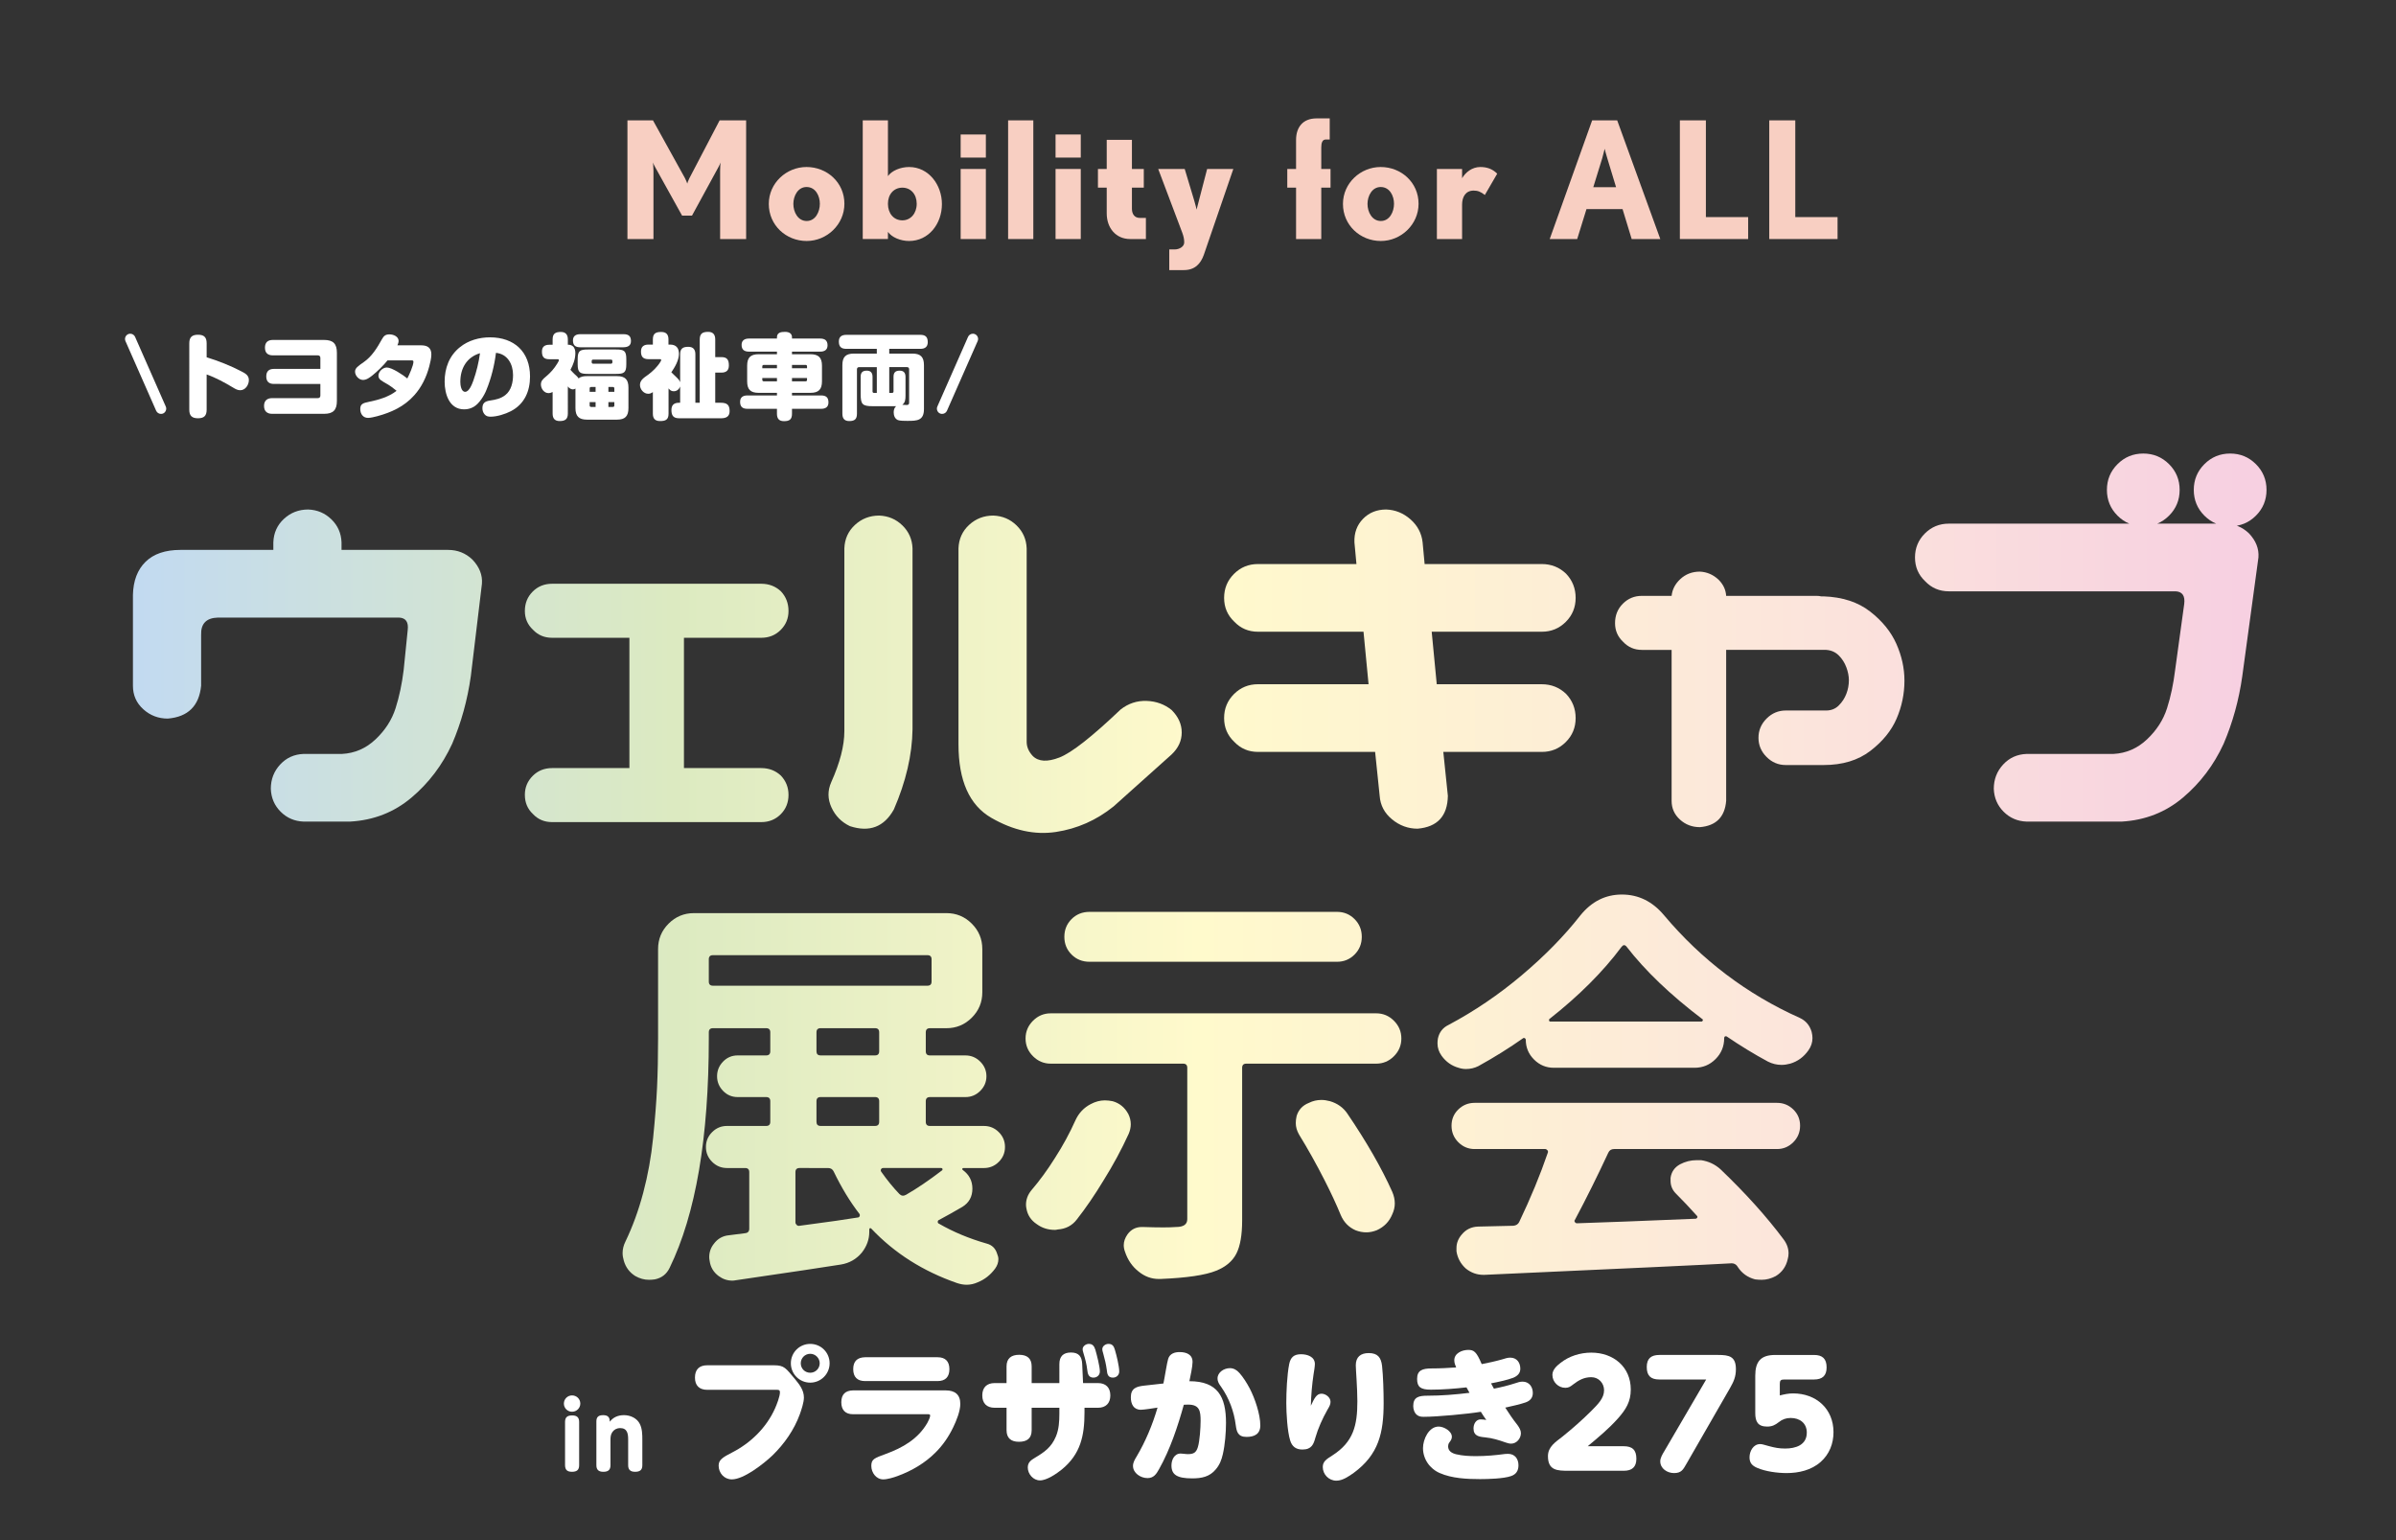 <?xml version="1.0" encoding="utf-8"?>
<!-- Generator: Adobe Illustrator 14.0.0, SVG Export Plug-In  -->
<!DOCTYPE svg PUBLIC "-//W3C//DTD SVG 1.1//EN" "http://www.w3.org/Graphics/SVG/1.1/DTD/svg11.dtd">
<svg version="1.1"
	 xmlns="http://www.w3.org/2000/svg" xmlns:xlink="http://www.w3.org/1999/xlink" xmlns:a="http://ns.adobe.com/AdobeSVGViewerExtensions/3.0/"
	 x="0px" y="0px" width="420px" height="270px" viewBox="0 0 420 270" enable-background="new 0 0 420 270" xml:space="preserve">
<rect x="0" y="0" width="420" height="270" fill="#333333" stroke="none"/>
<defs>
</defs>
<rect fill="none" width="420" height="269.946"/>
<g>
	<g>
		<path fill="#F8CFC2" d="M126.232,41.905v-12c0-0.684,0.057-1.339,0.086-1.425c-0.029,0.086-0.2,0.484-0.371,0.798l-4.646,8.522
			h-1.738l-4.732-8.522c-0.171-0.285-0.342-0.684-0.37-0.798c0,0.086,0.086,0.741,0.086,1.425v12h-4.561V21.099h4.475l5.615,10.146
			c0.199,0.371,0.37,0.855,0.398,0.941c0-0.057,0.172-0.57,0.371-0.941l5.301-10.146h4.646v20.807H126.232z"/>
		<path fill="#F8CFC2" d="M141.405,42.247c-3.62,0-6.642-2.765-6.642-6.499c0-3.648,3.078-6.47,6.613-6.47
			c3.591,0,6.641,2.708,6.641,6.441C148.018,39.368,144.939,42.247,141.405,42.247z M141.377,32.784
			c-1.512,0-2.309,1.567-2.309,2.964c0,1.425,0.797,2.993,2.337,2.993c1.539,0,2.309-1.596,2.309-3.021
			C143.714,34.352,142.973,32.784,141.377,32.784z"/>
		<path fill="#F8CFC2" d="M159.353,42.247c-1.481,0-3.021-0.627-3.705-1.597v1.255h-4.417V21.099h4.417v9.776
			c0.685-0.969,2.224-1.596,3.705-1.596c3.449,0,5.758,3.136,5.758,6.499C165.11,39.226,162.802,42.247,159.353,42.247z
			 M158.185,32.898c-1.511,0-2.537,1.168-2.537,2.822c0,1.682,0.998,2.907,2.537,2.907c1.453,0,2.508-1.225,2.508-2.907
			C160.692,34.039,159.638,32.898,158.185,32.898z"/>
		<path fill="#F8CFC2" d="M168.396,27.626v-4.048h4.417v4.048H168.396z M168.396,41.905V29.621h4.417v12.285H168.396z"/>
		<path fill="#F8CFC2" d="M176.714,41.905V21.099h4.418v20.807H176.714z"/>
		<path fill="#F8CFC2" d="M185.031,27.626v-4.048h4.418v4.048H185.031z M185.031,41.905V29.621h4.418v12.285H185.031z"/>
		<path fill="#F8CFC2" d="M198.104,41.905c-2.479,0-4.104-1.91-4.104-4.503v-4.504h-1.539v-3.277H194v-5.102h4.418v5.102h2.08v3.277
			h-2.08v3.706c0,0.94,0.484,1.596,1.367,1.596h1.083v3.706H198.104z"/>
		<path fill="#F8CFC2" d="M211.033,44.641c-0.57,1.625-1.596,2.708-3.506,2.708h-2.564v-3.62h0.94c0.854,0,1.682-0.513,1.682-1.226
			c0-0.569-0.114-1.083-0.343-1.709l-4.218-11.173h4.646l1.682,5.586c0.229,0.712,0.399,1.539,0.399,1.539s0.199-0.798,0.398-1.539
			l1.454-5.586h4.589L211.033,44.641z"/>
		<path fill="#F8CFC2" d="M231.607,32.898v9.007h-4.418v-9.007h-1.539v-3.277h1.539v-5.074c0-2.28,1.226-3.79,3.592-3.79h2.309
			v3.705h-0.713c-0.599,0-0.77,0.627-0.77,1.396v3.763h1.624v3.277H231.607z"/>
		<path fill="#F8CFC2" d="M242.052,42.247c-3.62,0-6.642-2.765-6.642-6.499c0-3.648,3.078-6.47,6.612-6.47
			c3.592,0,6.641,2.708,6.641,6.441C248.663,39.368,245.586,42.247,242.052,42.247z M242.022,32.784
			c-1.511,0-2.309,1.567-2.309,2.964c0,1.425,0.798,2.993,2.338,2.993c1.538,0,2.309-1.596,2.309-3.021
			C244.36,34.352,243.618,32.784,242.022,32.784z"/>
		<path fill="#F8CFC2" d="M260.283,34.181c-0.74-0.57-1.225-0.77-1.966-0.77c-1.425,0-2.024,1.14-2.024,2.452v6.042h-4.417V29.621
			h4.417v1.625c0.6-1.026,1.739-1.967,3.192-1.967c1.084,0,2.081,0.285,2.965,1.169L260.283,34.181z"/>
		<path fill="#F8CFC2" d="M286.02,41.905l-1.598-5.245h-6.326l-1.626,5.245h-4.816l7.439-20.807h4.389l7.554,20.807H286.02z
			 M281.743,27.739c-0.2-0.655-0.427-1.481-0.456-1.653c-0.028,0.086-0.229,0.941-0.428,1.653l-1.567,5.073h3.991L281.743,27.739z"
			/>
		<path fill="#F8CFC2" d="M294.468,41.905V21.099h4.561v16.959h7.41v3.848H294.468z"/>
		<path fill="#F8CFC2" d="M310.138,41.905V21.099h4.56v16.959h7.411v3.848H310.138z"/>
	</g>
</g>
<linearGradient id="SVGID_1_" gradientUnits="userSpaceOnUse" x1="1998.318" y1="-2873.632" x2="2372.318" y2="-2873.632" gradientTransform="matrix(1 0 0 1 -1975.016 3026)">
	<stop  offset="0" style="stop-color:#C2DAF1"/>
	<stop  offset="0.253" style="stop-color:#DCEAC1"/>
	<stop  offset="0.5" style="stop-color:#FFFACC"/>
	<stop  offset="0.758" style="stop-color:#FCE7DB"/>
	<stop  offset="0.989" style="stop-color:#F7D0E1"/>
</linearGradient>
<path fill="url(#SVGID_1_)" d="M31.625,96.404h16.29v-1.328c0.059-1.652,0.678-3.024,1.859-4.117c1.18-1.091,2.597-1.638,4.25-1.638
	c1.593,0.06,2.95,0.636,4.072,1.727c1.12,1.093,1.711,2.435,1.771,4.028v1.328h18.68c1.652,0,3.068,0.561,4.25,1.682
	c1.239,1.299,1.8,2.715,1.682,4.25l-1.947,16.201c-0.591,4.191-1.683,8.145-3.275,11.863c-1.713,3.718-4.088,6.861-7.127,9.428
	c-3.041,2.568-6.626,3.971-10.757,4.206h-8.146c-1.593-0.059-2.937-0.634-4.027-1.727c-1.094-1.092-1.669-2.435-1.727-4.028
	c0-1.651,0.545-3.068,1.638-4.25c1.091-1.18,2.464-1.799,4.116-1.858h6.729c2.243-0.118,4.206-0.974,5.888-2.567
	c1.683-1.594,2.847-3.408,3.497-5.444c0.648-2.036,1.12-4.264,1.416-6.685l0.709-6.994c0.178-1.416-0.325-2.153-1.505-2.213H38.177
	c-2.007,0.06-2.981,1.063-2.921,3.01v8.941c-0.354,3.542-2.303,5.46-5.844,5.755c-1.653,0-3.085-0.545-4.294-1.638
	c-1.21-1.092-1.815-2.464-1.815-4.117v-15.936c0.059-2.479,0.798-4.411,2.214-5.799C26.934,97.098,28.969,96.404,31.625,96.404z"/>
<linearGradient id="SVGID_2_" gradientUnits="userSpaceOnUse" x1="1998.318" y1="-2873.632" x2="2372.318" y2="-2873.632" gradientTransform="matrix(1 0 0 1 -1975.016 3026)">
	<stop  offset="0" style="stop-color:#C2DAF1"/>
	<stop  offset="0.253" style="stop-color:#DCEAC1"/>
	<stop  offset="0.5" style="stop-color:#FFFACC"/>
	<stop  offset="0.758" style="stop-color:#FCE7DB"/>
	<stop  offset="0.989" style="stop-color:#F7D0E1"/>
</linearGradient>
<path fill="url(#SVGID_2_)" d="M92.005,139.342c0-1.297,0.456-2.404,1.372-3.32c0.914-0.914,2.05-1.371,3.408-1.371h13.545v-22.842
	H96.785c-1.358,0-2.479-0.472-3.364-1.416c-0.944-0.887-1.416-1.977-1.416-3.276c0-1.356,0.456-2.492,1.372-3.408
	c0.914-0.915,2.05-1.372,3.408-1.372h36.652c1.357,0,2.508,0.442,3.453,1.328c0.885,0.944,1.328,2.096,1.328,3.452
	c0,1.3-0.458,2.405-1.373,3.319c-0.916,0.917-2.051,1.373-3.408,1.373h-13.546v22.842h13.546c1.357,0,2.508,0.441,3.453,1.327
	c0.885,0.945,1.328,2.067,1.328,3.364c0,1.358-0.458,2.494-1.373,3.408c-0.916,0.916-2.051,1.373-3.408,1.373H96.785
	c-1.358,0-2.479-0.472-3.364-1.417C92.477,141.82,92.005,140.7,92.005,139.342z"/>
<linearGradient id="SVGID_3_" gradientUnits="userSpaceOnUse" x1="1998.318" y1="-2873.632" x2="2372.318" y2="-2873.632" gradientTransform="matrix(1 0 0 1 -1975.016 3026)">
	<stop  offset="0" style="stop-color:#C2DAF1"/>
	<stop  offset="0.253" style="stop-color:#DCEAC1"/>
	<stop  offset="0.5" style="stop-color:#FFFACC"/>
	<stop  offset="0.758" style="stop-color:#FCE7DB"/>
	<stop  offset="0.989" style="stop-color:#F7D0E1"/>
</linearGradient>
<path fill="url(#SVGID_3_)" d="M154.116,90.384c1.594,0.06,2.95,0.635,4.072,1.727c1.12,1.093,1.711,2.435,1.771,4.028v31.694
	c-0.06,4.485-1.15,9.179-3.275,14.076c-1.713,3.068-4.28,4.042-7.702,2.921c-1.477-0.707-2.554-1.799-3.231-3.275
	c-0.68-1.475-0.695-2.95-0.045-4.426c1.534-3.422,2.303-6.404,2.303-8.941V96.139c0.058-1.652,0.678-3.024,1.858-4.117
	C151.047,90.93,152.463,90.384,154.116,90.384z M174.124,90.384c1.594,0.06,2.95,0.635,4.072,1.727
	c1.121,1.093,1.712,2.435,1.771,4.028v33.907c0,0.886,0.354,1.713,1.062,2.479c1.004,1.004,2.567,1.092,4.693,0.265
	c2.124-0.825,5.694-3.629,10.712-8.41c1.356-1.063,2.877-1.563,4.559-1.505c1.683,0.06,3.144,0.591,4.383,1.594
	c1.181,1.182,1.771,2.494,1.771,3.939c0,1.447-0.59,2.73-1.771,3.852l-10.181,9.119c-3.011,2.42-6.375,3.908-10.094,4.47
	c-3.718,0.561-7.495-0.266-11.332-2.479c-3.836-2.214-5.754-6.507-5.754-12.882v-34.35c0.058-1.652,0.678-3.024,1.859-4.117
	C171.055,90.93,172.471,90.384,174.124,90.384z"/>
<linearGradient id="SVGID_4_" gradientUnits="userSpaceOnUse" x1="1998.318" y1="-2873.632" x2="2372.318" y2="-2873.632" gradientTransform="matrix(1 0 0 1 -1975.016 3026)">
	<stop  offset="0" style="stop-color:#C2DAF1"/>
	<stop  offset="0.253" style="stop-color:#DCEAC1"/>
	<stop  offset="0.5" style="stop-color:#FFFACC"/>
	<stop  offset="0.758" style="stop-color:#FCE7DB"/>
	<stop  offset="0.989" style="stop-color:#F7D0E1"/>
</linearGradient>
<path fill="url(#SVGID_4_)" d="M214.578,104.814c0-1.652,0.575-3.055,1.727-4.205c1.15-1.151,2.552-1.727,4.205-1.727h17.264
	l-0.354-3.807c-0.061-1.652,0.441-3.024,1.504-4.117c1.063-1.091,2.42-1.638,4.072-1.638c1.594,0.06,3.011,0.636,4.25,1.727
	c1.239,1.093,1.948,2.435,2.125,4.028l0.354,3.807h20.54c1.651,0,3.068,0.562,4.249,1.683c1.121,1.181,1.683,2.597,1.683,4.249
	s-0.575,3.055-1.727,4.205s-2.554,1.727-4.205,1.727h-19.3l0.885,9.207h18.415c1.651,0,3.068,0.563,4.249,1.682
	c1.121,1.182,1.683,2.599,1.683,4.25c0,1.653-0.575,3.055-1.727,4.205c-1.151,1.151-2.554,1.727-4.205,1.727h-17.264l0.797,7.702
	c-0.06,3.542-1.83,5.459-5.313,5.755c-1.652,0-3.143-0.546-4.471-1.638s-2.052-2.464-2.169-4.117l-0.797-7.702H220.51
	c-1.653,0-3.041-0.589-4.161-1.771c-1.182-1.12-1.771-2.508-1.771-4.161c0-1.651,0.575-3.054,1.727-4.205
	c1.15-1.15,2.552-1.727,4.205-1.727h19.389l-0.886-9.207H220.51c-1.653,0-3.041-0.59-4.161-1.771
	C215.167,107.854,214.578,106.467,214.578,104.814z"/>
<linearGradient id="SVGID_5_" gradientUnits="userSpaceOnUse" x1="1998.318" y1="-2873.632" x2="2372.318" y2="-2873.632" gradientTransform="matrix(1 0 0 1 -1975.016 3026)">
	<stop  offset="0" style="stop-color:#C2DAF1"/>
	<stop  offset="0.253" style="stop-color:#DCEAC1"/>
	<stop  offset="0.5" style="stop-color:#FFFACC"/>
	<stop  offset="0.758" style="stop-color:#FCE7DB"/>
	<stop  offset="0.989" style="stop-color:#F7D0E1"/>
</linearGradient>
<path fill="url(#SVGID_5_)" d="M283.104,109.241c0-1.357,0.457-2.493,1.372-3.409c0.914-0.914,2.021-1.371,3.32-1.371h5.224
	c0.117-1.121,0.619-2.095,1.505-2.922c0.943-0.886,2.095-1.328,3.452-1.328c1.24,0.06,2.331,0.531,3.276,1.416
	c0.825,0.827,1.268,1.771,1.328,2.834h15.847c0.295,0,0.561,0.029,0.797,0.088h0.442c3.305,0.119,6.021,1.004,8.146,2.656
	c2.124,1.652,3.659,3.541,4.604,5.666c0.943,2.124,1.417,4.279,1.417,6.463c0,2.301-0.458,4.515-1.373,6.64
	s-2.449,4.015-4.604,5.666c-2.155,1.653-4.885,2.479-8.189,2.479h-6.64c-1.299,0-2.421-0.472-3.364-1.417
	c-0.944-0.942-1.417-2.064-1.417-3.363c0-1.298,0.473-2.42,1.417-3.364c0.943-0.943,2.065-1.417,3.364-1.417h7.083
	c0.886,0,1.622-0.294,2.213-0.885c0.589-0.59,1.032-1.269,1.327-2.037c0.295-0.766,0.443-1.563,0.443-2.39
	c0-0.708-0.148-1.461-0.443-2.258c-0.295-0.796-0.738-1.489-1.327-2.08c-0.591-0.59-1.327-0.914-2.213-0.975h-17.529v26.472
	c-0.237,2.833-1.771,4.367-4.604,4.604c-1.357,0-2.523-0.442-3.497-1.328c-0.974-0.885-1.46-1.977-1.46-3.275v-26.472h-5.224
	c-1.299,0-2.391-0.471-3.276-1.416C283.575,111.632,283.104,110.54,283.104,109.241z"/>
<linearGradient id="SVGID_6_" gradientUnits="userSpaceOnUse" x1="1998.318" y1="-2873.632" x2="2372.318" y2="-2873.632" gradientTransform="matrix(1 0 0 1 -1975.016 3026)">
	<stop  offset="0" style="stop-color:#C2DAF1"/>
	<stop  offset="0.253" style="stop-color:#DCEAC1"/>
	<stop  offset="0.5" style="stop-color:#FFFACC"/>
	<stop  offset="0.758" style="stop-color:#FCE7DB"/>
	<stop  offset="0.989" style="stop-color:#F7D0E1"/>
</linearGradient>
<path fill="url(#SVGID_6_)" d="M335.685,97.732c0-1.652,0.575-3.055,1.726-4.206s2.553-1.727,4.205-1.727h48.34
	c1.651,0,3.067,0.562,4.249,1.683c1.239,1.299,1.799,2.716,1.681,4.25l-2.832,20.805c-0.591,4.191-1.682,8.145-3.275,11.863
	c-1.713,3.718-4.088,6.861-7.127,9.428c-3.041,2.568-6.626,3.971-10.757,4.206h-16.645c-1.593-0.059-2.937-0.634-4.027-1.727
	c-1.093-1.092-1.669-2.435-1.728-4.028c0-1.651,0.546-3.068,1.639-4.25c1.091-1.18,2.464-1.799,4.116-1.858h15.228
	c2.242-0.118,4.206-0.974,5.887-2.567c1.684-1.594,2.848-3.408,3.498-5.444c0.649-2.036,1.12-4.264,1.416-6.685l1.595-11.598
	c0.177-1.416-0.326-2.154-1.506-2.213h-39.751c-1.652,0-3.041-0.59-4.16-1.771C336.273,100.772,335.685,99.385,335.685,97.732z
	 M369.326,85.885c0-1.771,0.62-3.276,1.859-4.515c1.238-1.239,2.744-1.86,4.514-1.86c1.772,0,3.276,0.621,4.517,1.86
	c1.239,1.238,1.859,2.744,1.859,4.515s-0.62,3.275-1.859,4.515c-1.24,1.239-2.744,1.859-4.517,1.859c-1.77,0-3.275-0.62-4.514-1.859
	C369.946,89.16,369.326,87.655,369.326,85.885z M384.553,85.885c0-1.771,0.621-3.276,1.859-4.515c1.24-1.239,2.744-1.86,4.517-1.86
	c1.771,0,3.275,0.621,4.515,1.86c1.238,1.238,1.859,2.744,1.859,4.515s-0.621,3.275-1.859,4.515
	c-1.239,1.239-2.744,1.859-4.515,1.859c-1.772,0-3.276-0.62-4.517-1.859C385.174,89.16,384.553,87.655,384.553,85.885z"/>
<linearGradient id="SVGID_7_" gradientUnits="userSpaceOnUse" x1="1998.318" y1="-2873.632" x2="2372.318" y2="-2873.632" gradientTransform="matrix(1 0 0 1 -1975.016 3026)">
	<stop  offset="0" style="stop-color:#C2DAF1"/>
	<stop  offset="0.253" style="stop-color:#DCEAC1"/>
	<stop  offset="0.5" style="stop-color:#FFFACC"/>
	<stop  offset="0.758" style="stop-color:#FCE7DB"/>
	<stop  offset="0.989" style="stop-color:#F7D0E1"/>
</linearGradient>
<path fill="url(#SVGID_7_)" d="M168.864,204.763c-0.097,0-0.157,0.049-0.182,0.145c-0.024,0.097,0.012,0.17,0.108,0.218
	c1.109,0.819,1.663,1.904,1.663,3.254c0,1.398-0.578,2.458-1.735,3.181c-1.398,0.821-2.772,1.591-4.121,2.313
	c-0.145,0.049-0.217,0.158-0.217,0.326c0,0.17,0.072,0.277,0.217,0.325c2.506,1.446,5.278,2.603,8.314,3.472
	c0.965,0.241,1.592,0.844,1.881,1.807c0.145,0.337,0.217,0.651,0.217,0.94c0,0.578-0.193,1.132-0.578,1.663
	c-0.82,1.108-1.832,1.904-3.037,2.387c-0.627,0.289-1.277,0.434-1.952,0.434c-0.531,0-1.084-0.098-1.663-0.289
	c-5.979-2.074-10.991-5.255-15.041-9.545c-0.097-0.096-0.18-0.12-0.252-0.072c-0.073,0.049-0.109,0.121-0.109,0.217
	c0,0.145,0,0.289,0,0.434c0,1.301-0.434,2.508-1.301,3.615c-0.965,1.157-2.195,1.855-3.688,2.098
	c-2.362,0.385-8.485,1.302-18.367,2.747c-0.241,0.048-0.458,0.073-0.65,0.073c-0.868,0-1.663-0.266-2.387-0.796
	c-0.915-0.675-1.445-1.567-1.591-2.676c-0.048-0.241-0.072-0.458-0.072-0.65c0-0.868,0.265-1.638,0.796-2.314
	c0.675-0.915,1.565-1.421,2.676-1.519c1.156-0.145,2.097-0.264,2.819-0.361c0.481-0.047,0.724-0.313,0.724-0.795v-9.907
	c0-0.481-0.242-0.723-0.724-0.723h-3.181c-1.013,0-1.88-0.362-2.604-1.085s-1.085-1.591-1.085-2.603c0-1.013,0.361-1.88,1.085-2.604
	s1.591-1.085,2.604-1.085h6.869c0.481,0,0.724-0.24,0.724-0.723v-3.615c0-0.482-0.242-0.724-0.724-0.724h-4.989
	c-1.013,0-1.869-0.361-2.566-1.085c-0.7-0.723-1.05-1.578-1.05-2.566s0.35-1.844,1.05-2.567c0.697-0.723,1.554-1.085,2.566-1.085
	h4.989c0.481,0,0.724-0.24,0.724-0.723v-3.326c0-0.481-0.242-0.723-0.724-0.723h-9.327c-0.484,0-0.725,0.241-0.725,0.723v1.084
	c0,17.404-2.29,30.805-6.869,40.205c-0.531,1.108-1.398,1.783-2.604,2.024c-0.338,0.048-0.675,0.073-1.012,0.073
	c-0.821,0-1.615-0.218-2.387-0.651c-1.012-0.627-1.688-1.519-2.024-2.676c-0.146-0.482-0.217-0.94-0.217-1.374
	c0-0.674,0.168-1.349,0.506-2.024c1.253-2.603,2.29-5.446,3.109-8.532c0.819-3.085,1.397-6.291,1.735-9.617
	c0.336-3.326,0.566-6.267,0.688-8.822c0.12-2.555,0.181-5.424,0.181-8.605v-15.69c0-1.735,0.614-3.218,1.843-4.447
	c1.23-1.229,2.713-1.845,4.447-1.845h44.255c1.735,0,3.218,0.615,4.447,1.845c1.229,1.229,1.844,2.712,1.844,4.447v7.593
	c0,1.735-0.615,3.217-1.844,4.447c-1.229,1.229-2.712,1.844-4.447,1.844h-2.893c-0.482,0-0.724,0.241-0.724,0.723v3.326
	c0,0.482,0.241,0.723,0.724,0.723h6.219c1.013,0,1.88,0.362,2.603,1.085c0.724,0.724,1.084,1.579,1.084,2.567
	s-0.36,1.844-1.084,2.566c-0.723,0.724-1.59,1.085-2.603,1.085h-6.219c-0.482,0-0.724,0.241-0.724,0.724v3.615
	c0,0.482,0.241,0.723,0.724,0.723h9.473c1.013,0,1.88,0.361,2.603,1.085c0.724,0.724,1.084,1.591,1.084,2.604
	c0,1.012-0.36,1.88-1.084,2.603c-0.723,0.723-1.59,1.085-2.603,1.085H168.864z M124.973,167.451c-0.484,0-0.725,0.241-0.725,0.723
	v3.904c0,0.482,0.24,0.724,0.725,0.724h37.6c0.481,0,0.724-0.241,0.724-0.724v-3.904c0-0.481-0.242-0.723-0.724-0.723H124.973z
	 M140.157,204.763c-0.483,0-0.724,0.241-0.724,0.723v8.823c0,0.145,0.072,0.288,0.217,0.434c0.145,0.145,0.313,0.192,0.507,0.145
	c5.108-0.675,8.507-1.158,10.195-1.447c0.146,0,0.253-0.072,0.325-0.217s0.06-0.289-0.036-0.434
	c-1.64-2.121-3.134-4.579-4.483-7.375c-0.192-0.434-0.531-0.651-1.012-0.651H140.157z M143.844,180.25
	c-0.481,0-0.722,0.241-0.722,0.723v3.326c0,0.482,0.24,0.723,0.722,0.723h9.545c0.482,0,0.724-0.24,0.724-0.723v-3.326
	c0-0.481-0.241-0.723-0.724-0.723H143.844z M143.844,192.325c-0.481,0-0.722,0.241-0.722,0.724v3.615
	c0,0.482,0.24,0.723,0.722,0.723h9.545c0.482,0,0.724-0.24,0.724-0.723v-3.615c0-0.482-0.241-0.724-0.724-0.724H143.844z
	 M165.104,205.196c0.097-0.048,0.132-0.132,0.109-0.253c-0.025-0.119-0.109-0.181-0.254-0.181h-10.123
	c-0.193,0-0.326,0.072-0.397,0.218c-0.072,0.145-0.062,0.289,0.035,0.434c1.013,1.445,2.072,2.747,3.182,3.904
	c0.337,0.338,0.724,0.387,1.157,0.145C160.74,208.354,162.838,206.932,165.104,205.196z"/>
<linearGradient id="SVGID_8_" gradientUnits="userSpaceOnUse" x1="1998.318" y1="-2873.632" x2="2372.318" y2="-2873.632" gradientTransform="matrix(1 0 0 1 -1975.016 3026)">
	<stop  offset="0" style="stop-color:#C2DAF1"/>
	<stop  offset="0.253" style="stop-color:#DCEAC1"/>
	<stop  offset="0.5" style="stop-color:#FFFACC"/>
	<stop  offset="0.758" style="stop-color:#FCE7DB"/>
	<stop  offset="0.989" style="stop-color:#F7D0E1"/>
</linearGradient>
<path fill="url(#SVGID_8_)" d="M241.24,186.469h-22.778c-0.481,0-0.724,0.241-0.724,0.723v26.755c0,2.556-0.337,4.495-1.011,5.821
	c-0.677,1.324-1.857,2.324-3.544,3c-1.88,0.771-5.134,1.254-9.763,1.447c-0.097,0-0.192,0-0.289,0c-1.3,0-2.482-0.435-3.543-1.303
	c-1.108-0.867-1.904-2.024-2.386-3.471c-0.145-0.385-0.217-0.771-0.217-1.156c0-0.626,0.217-1.254,0.65-1.881
	c0.627-0.867,1.47-1.301,2.53-1.301c0.048,0,0.098,0,0.146,0c1.349,0.048,2.555,0.072,3.615,0.072c0.868,0,1.615-0.024,2.242-0.072
	c1.301,0,1.952-0.458,1.952-1.375v-26.537c0-0.481-0.242-0.723-0.724-0.723h-23.212c-1.204,0-2.241-0.435-3.108-1.303
	c-0.867-0.867-1.302-1.903-1.302-3.109c0-1.203,0.435-2.24,1.302-3.108s1.904-1.302,3.108-1.302h57.054
	c1.204,0,2.241,0.434,3.109,1.302s1.301,1.905,1.301,3.108c0,1.206-0.433,2.242-1.301,3.109
	C243.481,186.034,242.444,186.469,241.24,186.469z M188.526,196.375c0.578-1.253,1.47-2.193,2.675-2.82
	c0.819-0.434,1.639-0.65,2.458-0.65c0.435,0,0.892,0.049,1.375,0.145c1.204,0.338,2.12,1.084,2.748,2.241
	c0.289,0.578,0.433,1.182,0.433,1.808c0,0.531-0.121,1.085-0.361,1.663c-1.254,2.748-2.723,5.472-4.41,8.171
	c-1.544,2.556-3.109,4.846-4.701,6.87c-0.819,1.061-1.928,1.64-3.326,1.735c-0.192,0.049-0.36,0.072-0.506,0.072
	c-1.206,0-2.267-0.337-3.182-1.013c-1.012-0.675-1.615-1.591-1.808-2.748c-0.049-0.24-0.073-0.457-0.073-0.649
	c0-0.916,0.313-1.76,0.941-2.531c1.445-1.688,2.819-3.567,4.121-5.641C186.308,200.857,187.514,198.641,188.526,196.375z
	 M234.371,159.858c1.204,0,2.229,0.423,3.073,1.265c0.843,0.845,1.265,1.881,1.265,3.109c0,1.229-0.422,2.268-1.265,3.109
	c-0.845,0.845-1.869,1.266-3.073,1.266h-43.387c-1.254,0-2.303-0.421-3.146-1.266c-0.843-0.842-1.265-1.88-1.265-3.109
	c0-1.229,0.422-2.265,1.265-3.109c0.844-0.842,1.893-1.265,3.146-1.265H234.371z M227.718,198.906
	c-0.387-0.675-0.578-1.35-0.578-2.025c0-0.385,0.048-0.795,0.146-1.229c0.336-1.109,1.059-1.881,2.169-2.314
	c0.674-0.337,1.396-0.506,2.169-0.506c0.481,0,0.987,0.072,1.518,0.217c1.303,0.387,2.314,1.109,3.037,2.169
	c3.374,4.966,6.003,9.545,7.882,13.739c0.29,0.676,0.435,1.35,0.435,2.024c0,0.627-0.145,1.255-0.435,1.88
	c-0.53,1.301-1.446,2.242-2.747,2.82c-0.627,0.242-1.229,0.361-1.808,0.361c-0.628,0-1.255-0.119-1.88-0.361
	c-1.206-0.53-2.073-1.421-2.604-2.676c-0.771-1.88-1.713-3.904-2.82-6.074C230.754,204.088,229.261,201.412,227.718,198.906z"/>
<linearGradient id="SVGID_9_" gradientUnits="userSpaceOnUse" x1="1998.318" y1="-2873.632" x2="2372.318" y2="-2873.632" gradientTransform="matrix(1 0 0 1 -1975.016 3026)">
	<stop  offset="0" style="stop-color:#C2DAF1"/>
	<stop  offset="0.253" style="stop-color:#DCEAC1"/>
	<stop  offset="0.5" style="stop-color:#FFFACC"/>
	<stop  offset="0.758" style="stop-color:#FCE7DB"/>
	<stop  offset="0.989" style="stop-color:#F7D0E1"/>
</linearGradient>
<path fill="url(#SVGID_9_)" d="M272.375,187.191c-1.352,0-2.508-0.481-3.472-1.446c-0.964-0.964-1.445-2.12-1.445-3.471
	c0-0.097-0.05-0.181-0.146-0.253c-0.098-0.072-0.193-0.084-0.289-0.037c-2.459,1.736-5.086,3.376-7.882,4.918
	c-0.675,0.338-1.398,0.506-2.169,0.506c-0.435,0-0.867-0.072-1.302-0.217c-1.206-0.337-2.194-1.037-2.965-2.098
	c-0.482-0.674-0.724-1.397-0.724-2.169c0-0.289,0.024-0.578,0.073-0.868c0.239-1.107,0.867-1.903,1.88-2.386
	c4.531-2.409,8.809-5.314,12.835-8.713c4.024-3.399,7.436-6.881,10.231-10.449c1.977-2.458,4.411-3.688,7.304-3.688
	c2.892,0,5.352,1.207,7.376,3.616c6.604,7.858,14.534,13.86,23.79,18.005c1.06,0.482,1.759,1.302,2.097,2.459
	c0.097,0.387,0.145,0.748,0.145,1.084c0,0.772-0.241,1.496-0.724,2.17c-0.819,1.157-1.88,1.929-3.181,2.314
	c-0.531,0.145-1.038,0.217-1.52,0.217c-0.82,0-1.615-0.192-2.386-0.579c-2.411-1.302-4.821-2.771-7.23-4.411
	c-0.097-0.047-0.193-0.047-0.289,0c-0.099,0.049-0.146,0.145-0.146,0.289c0,1.447-0.506,2.676-1.519,3.688
	c-1.012,1.013-2.241,1.519-3.688,1.519H272.375z M258.491,201.437c-1.109,0-2.062-0.397-2.857-1.193
	c-0.794-0.796-1.192-1.759-1.192-2.893c0-1.132,0.398-2.084,1.192-2.856c0.796-0.77,1.748-1.156,2.857-1.156h53.003
	c1.108,0,2.061,0.387,2.855,1.156c0.796,0.772,1.193,1.725,1.193,2.856c0,1.134-0.397,2.097-1.193,2.893
	c-0.795,0.796-1.747,1.193-2.855,1.193h-28.563c-0.482,0-0.82,0.217-1.012,0.65c-1.881,4.05-3.833,7.979-5.858,11.786
	c-0.097,0.098-0.097,0.218,0,0.362s0.218,0.218,0.362,0.218c4.579-0.145,11.497-0.41,20.753-0.797c0.145,0,0.253-0.06,0.325-0.181
	c0.072-0.119,0.06-0.228-0.036-0.325c-1.205-1.35-2.435-2.65-3.688-3.904c-0.627-0.626-0.94-1.374-0.94-2.242
	c0-0.191,0-0.361,0-0.506c0.145-1.061,0.698-1.854,1.663-2.387c0.915-0.48,1.88-0.723,2.893-0.723c0.289,0,0.554,0,0.796,0
	c1.302,0.193,2.433,0.723,3.398,1.592c4.386,4.193,8.074,8.291,11.063,12.291c0.58,0.772,0.869,1.592,0.869,2.46
	c0,0.337-0.049,0.674-0.146,1.012c-0.289,1.302-0.988,2.29-2.097,2.965c-0.82,0.434-1.64,0.651-2.459,0.651
	c-0.387,0-0.771-0.025-1.156-0.073c-1.302-0.337-2.314-1.061-3.037-2.169c-0.049-0.049-0.098-0.121-0.146-0.217
	c-0.241-0.289-0.554-0.434-0.938-0.434c-4.195,0.24-18.633,0.915-43.314,2.023c-0.098,0-0.17,0-0.217,0
	c-1.11,0-2.122-0.36-3.037-1.084c-0.917-0.82-1.471-1.832-1.663-3.037c0-0.191,0-0.385,0-0.578c0-0.868,0.313-1.664,0.939-2.387
	c0.724-0.867,1.663-1.324,2.821-1.373c2.313-0.048,4.385-0.097,6.218-0.145c0.481-0.048,0.818-0.266,1.012-0.651
	c2.025-4.241,3.688-8.267,4.99-12.075c0.096-0.192,0.083-0.362-0.036-0.507c-0.121-0.145-0.253-0.217-0.398-0.217H258.491z
	 M271.579,178.658c-0.049,0.049-0.062,0.134-0.036,0.254c0.023,0.121,0.108,0.181,0.254,0.181h26.465
	c0.096,0,0.168-0.06,0.217-0.181c0.048-0.12,0.023-0.205-0.072-0.254c-5.593-4.241-10.028-8.484-13.305-12.727
	c-0.289-0.336-0.578-0.313-0.867,0.072C281.003,170.343,276.785,174.562,271.579,178.658z"/>
<path fill="#FFFFFF" d="M101.724,246.06c0,0.786-0.646,1.432-1.447,1.432c-0.787,0-1.433-0.63-1.433-1.432s0.646-1.433,1.433-1.433
	C101.078,244.627,101.724,245.258,101.724,246.06z M99.049,249.285c0-0.866,0.44-1.148,1.259-1.148c0.802,0,1.212,0.33,1.212,1.148
	v7.583c0,0.865-0.457,1.148-1.26,1.148c-0.834,0-1.195-0.331-1.211-1.148V249.285z"/>
<path fill="#FFFFFF" d="M109.387,248.089c1.102,0,2.266,0.52,2.77,1.542c0.425,0.85,0.44,1.873,0.44,2.801v4.437
	c0,0.865-0.456,1.148-1.274,1.148c-0.787,0-1.211-0.331-1.211-1.148v-4.484c0-1.022-0.127-2.029-1.416-2.029
	c-0.535,0-1.023,0.236-1.338,0.677c-0.299,0.408-0.346,0.865-0.346,1.353v4.484c0,0.865-0.456,1.148-1.259,1.148
	c-0.787,0-1.212-0.331-1.212-1.148v-7.693c0-0.818,0.425-1.086,1.196-1.086c0.755,0,1.148,0.315,1.148,1.086v0.063
	C107.515,248.436,108.364,248.089,109.387,248.089z"/>
<path fill="#FFFFFF" d="M123.986,243.648c-1.384,0-2.164-0.729-2.164-2.139c0-1.434,0.755-2.164,2.164-2.164h11.675
	c1.862,0,2.089,0.529,3.649,2.365c0.805,0.981,1.61,1.963,1.61,3.297c0,0.83-0.429,2.113-0.705,2.894
	c-1.006,2.768-2.717,5.208-4.806,7.247c-1.51,1.434-5.008,4.201-7.121,4.201c-1.359,0-2.315-1.132-2.315-2.415
	c0-1.007,0.68-1.435,2.391-2.315c3.146-1.609,5.964-4.277,7.499-7.725c0.302-0.679,0.855-2.088,0.855-2.818
	c0-0.377-0.202-0.428-0.504-0.428H123.986z M145.424,238.994c0,1.887-1.534,3.396-3.396,3.396c-1.887,0-3.396-1.51-3.396-3.396
	c0-1.888,1.51-3.397,3.396-3.397C143.915,235.597,145.424,237.106,145.424,238.994z M140.367,238.994c0,0.931,0.729,1.66,1.66,1.66
	c0.906,0,1.661-0.729,1.661-1.66c0-0.906-0.755-1.661-1.661-1.661C141.097,237.333,140.367,238.088,140.367,238.994z"/>
<path fill="#FFFFFF" d="M165.793,243.749c1.56,0,2.541,0.704,2.541,2.365c0,1.259-0.679,2.944-1.232,4.076
	c-0.78,1.636-1.787,3.12-3.07,4.404c-1.861,1.887-4.227,3.271-6.718,4.177c-0.68,0.251-1.762,0.578-2.491,0.578
	c-1.233,0-2.089-1.183-2.089-2.365s0.528-1.358,2.517-2.088c2.969-1.082,5.661-2.617,7.297-5.436
	c0.177-0.327,0.504-0.956,0.504-1.309c0-0.226-0.252-0.226-0.429-0.226h-13.109c-1.334,0-2.038-0.755-2.038-2.089
	c0-1.385,0.704-2.063,2.063-2.089H165.793z M164.359,237.937c1.358,0,2.063,0.729,2.063,2.089s-0.704,2.088-2.063,2.088h-12.732
	c-1.359,0-2.064-0.729-2.064-2.088c0-1.385,0.705-2.063,2.089-2.089H164.359z"/>
<path fill="#FFFFFF" d="M185.7,239.145c0-1.359,0.68-2.038,2.039-2.038c1.384,0,1.912,0.729,1.962,2.038l0.151,3.322h2.617
	c1.358,0,2.163,0.779,2.163,2.164c0,1.383-0.805,2.163-2.163,2.163h-2.365v0.83c0,4.052-0.68,7.298-3.976,9.989
	c-0.906,0.73-2.617,1.913-3.825,1.913c-1.183,0-2.14-1.107-2.14-2.265c0-0.881,0.555-1.283,1.233-1.686
	c1.687-1.007,2.895-1.838,3.699-3.75c0.528-1.258,0.604-2.667,0.604-4v-1.032h-4.856v3.925c0,1.485-0.855,2.039-2.238,2.039
	c-1.359,0-2.164-0.629-2.164-2.039v-3.925h-2.089c-1.384,0-2.164-0.78-2.164-2.163c0-1.385,0.78-2.164,2.164-2.164h2.089v-2.92
	c0-1.434,0.855-2.037,2.214-2.037s2.188,0.604,2.188,2.037v2.92h4.856V239.145z M192.017,236.654c0.252,0.88,0.78,2.918,0.78,3.773
	c0,0.654-0.504,1.082-1.133,1.082c-0.855,0-1.006-0.68-1.082-1.384c-0.101-0.931-0.352-1.888-0.629-2.793
	c-0.151-0.478-0.177-0.654-0.177-0.806c0-0.527,0.579-0.931,1.083-0.931C191.589,235.597,191.815,236.05,192.017,236.654z
	 M195.438,236.654c0.276,0.905,0.755,2.867,0.755,3.773c0,0.629-0.479,1.082-1.107,1.082c-0.905,0-1.006-0.654-1.082-1.409
	c-0.125-0.931-0.352-1.862-0.604-2.768c-0.15-0.478-0.176-0.654-0.176-0.806c0-0.553,0.578-0.931,1.082-0.931
	C195.036,235.597,195.263,236.05,195.438,236.654z"/>
<path fill="#FFFFFF" d="M204.768,238.238c0.277-0.931,1.133-1.207,2.014-1.207c1.157,0,2.264,0.402,2.264,1.736
	c0,0.779-0.377,2.541-0.553,3.371c4.957,0,6.416,2.718,6.416,7.298c0,1.686-0.176,3.849-0.553,5.485
	c-0.227,1.006-0.554,1.861-1.233,2.667c-1.082,1.308-2.491,1.585-4.126,1.585c-2.693,0-3.649-0.654-3.649-2.265
	c0-0.981,0.503-2.089,1.61-2.089c0.378,0,0.83,0.102,1.258,0.102c1.007,0,1.46-0.252,1.762-1.233
	c0.327-1.057,0.479-3.446,0.479-4.604c0-1.711-0.176-2.844-2.189-2.844c-0.252,0-0.503,0-0.755,0.025
	c-1.057,3.799-2.391,7.825-4.328,11.273c-0.478,0.855-0.931,1.585-2.038,1.585c-1.183,0-2.541-0.855-2.541-2.14
	c0-0.604,0.327-1.132,0.629-1.635c1.585-2.668,2.793-5.586,3.674-8.581c-0.604,0.101-2.416,0.378-2.919,0.378
	c-1.309,0-1.762-1.032-1.762-2.189c0-1.585,0.981-1.887,2.315-2.038l3.396-0.378C204.139,241.636,204.566,238.842,204.768,238.238z
	 M215.588,239.85c0.68,0,1.208,0.326,1.66,0.83c0.68,0.755,1.334,1.812,1.813,2.717c0.906,1.736,1.861,4.53,1.861,6.492
	c0,1.51-1.031,2.014-2.415,2.014c-1.56,0-1.736-0.982-1.887-2.039c-0.303-2.415-1.158-4.73-2.567-6.742
	c-0.352-0.479-0.629-0.881-0.629-1.485C213.424,240.579,214.557,239.85,215.588,239.85z"/>
<path fill="#FFFFFF" d="M231.646,244.328c0.703,0,1.585,0.604,1.585,1.434c0,0.479-0.228,0.855-0.555,1.41
	c-0.854,1.51-1.636,3.246-2.088,4.831c-0.327,1.183-0.653,2.113-2.289,2.113c-1.133,0-1.813-0.528-2.14-1.585
	c-0.503-1.611-0.68-4.832-0.68-6.568c0-1.986,0.126-4.881,0.504-6.818c0.251-1.208,0.83-1.736,2.088-1.736
	c1.082,0,2.416,0.428,2.416,1.711c0,0.479-0.15,1.283-0.227,1.787c-0.276,1.836-0.428,3.674-0.479,5.535
	C230.388,245.158,230.765,244.328,231.646,244.328z M239.924,237.207c1.586,0,2.164,0.779,2.34,2.239
	c0.201,1.837,0.277,4.63,0.277,6.517c0,5.209-0.855,9.033-5.259,12.255c-0.855,0.604-1.938,1.358-3.021,1.358
	c-1.358,0-2.389-1.132-2.389-2.391c0-0.98,0.653-1.384,1.686-2.037c3.698-2.365,4.377-5.26,4.377-9.486
	c0-2.315-0.276-5.611-0.276-6.316C237.659,237.887,238.516,237.207,239.924,237.207z"/>
<path fill="#FFFFFF" d="M261.872,243.447c1.259-0.252,2.517-0.554,3.749-0.956c0.429-0.151,0.831-0.276,1.283-0.276
	c1.133,0,1.787,0.906,1.787,1.987c0,0.855-0.479,1.384-1.283,1.661c-0.855,0.302-2.617,0.704-3.549,0.905
	c0.58,0.931,1.41,2.14,2.115,3.02c0.352,0.479,0.628,0.956,0.628,1.46c0,0.931-0.754,1.836-1.711,1.836
	c-0.327,0-0.653-0.1-0.956-0.201c-1.207-0.428-2.34-0.779-3.623-0.905c-1.083-0.101-2.014-0.252-2.014-1.56
	c0-0.756,0.402-1.586,1.259-1.586c0.302,0,0.679,0.051,0.98,0.101c-0.327-0.453-0.653-0.931-0.955-1.435
	c-2.266,0.378-7.7,0.881-9.99,0.881c-0.428,0-0.83-0.025-1.208-0.326c-0.453-0.354-0.654-1.007-0.654-1.561
	c0-1.586,0.982-1.812,2.492-1.812c2.465,0,4.932-0.202,7.371-0.504c-0.176-0.327-0.352-0.654-0.527-0.956
	c-1.988,0.227-4.253,0.402-6.24,0.402c-1.813,0-2.417-0.478-2.417-1.887c0-1.484,0.882-1.837,2.567-1.837
	c1.435,0,2.869-0.075,4.278-0.176c-0.177-0.428-0.327-0.78-0.327-1.259c0-1.232,1.359-1.811,2.44-1.811
	c0.981,0,1.435,0.275,2.366,2.49c1.156-0.227,2.339-0.479,3.497-0.805c0.729-0.227,1.057-0.328,1.51-0.328
	c1.132,0,1.761,0.855,1.761,1.938c0,0.83-0.527,1.282-1.232,1.585c-0.956,0.377-2.819,0.78-3.9,0.981
	C261.545,242.844,261.722,243.146,261.872,243.447z M255.255,254.946c1.157,0.277,2.339,0.327,3.522,0.327
	c1.686,0,3.371-0.15,5.032-0.377c0.176-0.025,0.353-0.025,0.529-0.025c1.207,0,1.837,0.881,1.837,2.014
	c0,0.931-0.402,1.585-1.309,1.887c-1.284,0.453-4.002,0.528-5.41,0.528c-2.315,0-4.957-0.126-7.071-1.058
	c-1.761-0.754-2.944-2.465-2.944-4.377c0-1.561,1.032-3.775,2.743-3.775c0.932,0,2.315,0.806,2.315,1.787
	c0,0.377-0.152,0.629-0.479,1.057c-0.126,0.176-0.176,0.453-0.176,0.629C253.846,254.393,254.525,254.771,255.255,254.946z"/>
<path fill="#FFFFFF" d="M284.629,253.537c1.51,0,2.214,0.654,2.214,2.189c0,1.484-0.779,2.113-2.214,2.113h-9.611
	c-2.014,0-3.675-0.024-3.675-2.566c0-1.66,1.358-2.49,2.542-3.422c1.635-1.309,3.497-2.943,4.982-4.429
	c1.283-1.283,2.313-2.315,2.313-3.698c0-1.258-0.955-2.29-2.239-2.29c-1.283,0-2.213,0.528-3.195,1.283
	c-0.452,0.353-0.754,0.579-1.358,0.579c-1.232,0-2.265-1.032-2.265-2.266c0-0.905,0.755-1.585,1.409-2.088
	c1.511-1.208,3.473-1.813,5.409-1.813c3.85,0,6.92,2.467,6.92,6.467c0,2.14-0.855,3.498-2.238,5.059
	c-1.611,1.812-3.473,3.347-5.31,4.881H284.629z"/>
<path fill="#FFFFFF" d="M290.879,241.837c-1.51,0-2.215-0.654-2.215-2.189c0-1.483,0.756-2.113,2.215-2.113h10.291
	c1.938,0,3.12,0.251,3.12,2.491c0,1.309-0.377,2.164-1.007,3.271l-7.699,13.387c-0.554,0.98-0.881,1.559-2.139,1.559
	c-1.183,0-2.416-0.779-2.416-2.063c0-0.604,0.402-1.258,0.705-1.762l7.348-12.581H290.879z"/>
<path fill="#FFFFFF" d="M314.326,244.277c4.026,0,7.071,2.692,7.071,6.795c0,2.012-0.729,3.874-2.24,5.208
	c-1.636,1.46-3.849,1.962-5.987,1.962c-1.586,0-3.675-0.276-5.135-0.905c-0.88-0.377-1.357-0.855-1.357-1.862
	c0-1.057,0.654-2.314,1.861-2.314c0.303,0,0.654,0.101,1.535,0.353c1.006,0.276,1.813,0.427,2.844,0.427
	c1.837,0,3.8-0.604,3.8-2.792c0-1.661-1.233-2.567-2.819-2.567c-0.805,0-1.459,0.227-2.088,0.73
	c-0.63,0.503-1.183,0.779-2.038,0.779c-1.636,0-2.089-0.881-2.089-2.365v-6.542c0-2.466,0.932-3.648,3.497-3.648h6.795
	c1.485,0,2.214,0.654,2.214,2.189c0,1.484-0.779,2.113-2.214,2.113h-5.234c-0.579,0-0.755,0.176-0.755,0.755v2.039
	C312.816,244.429,313.472,244.277,314.326,244.277z"/>
<g>
	<g>
		<path fill="#FFFFFF" d="M29.04,71.227c0.065,0.146,0.098,0.228,0.098,0.391c0,0.521-0.39,0.943-0.911,0.943
			c-0.357,0-0.699-0.211-0.846-0.537l-5.369-12.185c-0.064-0.146-0.098-0.244-0.098-0.407c0-0.505,0.407-0.928,0.911-0.928
			c0.374,0,0.7,0.212,0.847,0.537L29.04,71.227z"/>
		<path fill="#FFFFFF" d="M42.291,65.094c0.667,0.342,1.334,0.683,1.334,1.529c0,0.846-0.602,1.789-1.514,1.789
			c-0.471,0-0.861-0.228-1.235-0.455c-1.464-0.879-3.026-1.741-4.653-2.311v6.182c0,1.059-0.455,1.497-1.513,1.497
			s-1.529-0.438-1.529-1.497V60.18c0-1.057,0.472-1.497,1.529-1.497s1.513,0.44,1.513,1.497v2.457
			C38.159,63.223,40.518,64.149,42.291,65.094z"/>
		<path fill="#FFFFFF" d="M48.007,67.306c-0.862,0-1.333-0.423-1.333-1.317s0.471-1.318,1.333-1.318h8.151v-1.919
			c0-0.294-0.162-0.456-0.455-0.456h-7.875c-0.895,0-1.383-0.439-1.383-1.35c0-0.912,0.488-1.351,1.383-1.351h8.98
			c1.595,0,2.246,0.667,2.246,2.261v8.443c0,1.595-0.668,2.246-2.246,2.246h-9.11c-0.895,0-1.415-0.473-1.415-1.383
			c0-0.896,0.521-1.367,1.415-1.367h8.005c0.293,0,0.455-0.162,0.455-0.455v-2.034H48.007z"/>
		<path fill="#FFFFFF" d="M67.803,67.289c-0.879-0.521-1.465-0.748-1.465-1.447c0-0.668,0.732-1.416,1.465-1.416
			c0.911,0,2.863,1.318,3.596,1.92c0.324-0.602,1.073-2.277,1.073-2.928c0-0.212-0.146-0.244-0.342-0.244h-4.197
			c-0.684,0.862-1.789,1.952-2.651,2.636c-0.473,0.374-1.025,0.797-1.644,0.797c-0.732,0-1.399-0.749-1.399-1.448
			c0-0.618,0.473-0.943,1.563-1.708c1.383-0.96,2.343-2.521,3.14-3.97c0.325-0.586,0.618-0.862,1.334-0.862
			c0.667,0,1.595,0.358,1.595,1.155c0,0.26-0.098,0.521-0.212,0.765h4.165c1.122,0,1.789,0.439,1.789,1.61
			c0,0.586-0.211,1.529-0.373,2.1c-0.489,1.854-1.351,3.644-2.637,5.06c-1.74,1.952-4.002,2.993-6.491,3.66
			c-0.438,0.113-1.155,0.292-1.594,0.292c-0.896,0-1.367-0.715-1.367-1.562c0-0.846,0.439-1.041,1.513-1.253
			c1.611-0.325,3.515-0.861,4.849-1.936C68.974,68.054,68.421,67.647,67.803,67.289z"/>
		<path fill="#FFFFFF" d="M85.264,68.363c-0.391,0.992-1.253,2.375-2.18,2.929c-0.538,0.325-1.107,0.472-1.726,0.472
			c-2.603,0-3.416-2.7-3.416-4.848c0-2.376,0.797-4.557,2.701-6.068c1.479-1.188,3.367-1.709,5.254-1.709
			c4.263,0,7.013,2.555,7.013,6.865c0,2.587-0.977,4.849-3.368,6.085c-0.976,0.505-2.424,0.96-3.546,0.96
			c-0.439,0-0.798-0.081-1.091-0.455c-0.228-0.293-0.341-0.65-0.341-1.025c0-0.928,0.471-1.22,1.317-1.35
			c0.992-0.146,1.887-0.326,2.7-0.961c1.058-0.829,1.351-2.261,1.351-3.53c0-1.87-0.96-3.677-2.993-3.872
			C86.679,64.004,86.094,66.362,85.264,68.363z M80.691,66.948c0,0.521,0.131,1.741,0.846,1.741c0.684,0,1.172-1.237,1.433-1.953
			c0.569-1.627,0.927-3.107,1.171-4.815C81.798,62.62,80.691,64.589,80.691,66.948z"/>
		<path fill="#FFFFFF" d="M99.539,72.495c0,0.993-0.473,1.318-1.433,1.318c-0.878,0-1.235-0.472-1.235-1.318v-3.773
			c-0.229,0.113-0.456,0.194-0.717,0.194c-0.78,0-1.334-0.78-1.334-1.513c0-0.618,0.326-0.927,0.896-1.399
			c0.813-0.683,1.432-1.382,1.984-2.294c0.212-0.357,0.276-0.487,0.276-0.553c0-0.081-0.049-0.179-0.195-0.179h-1.48
			c-0.959,0-1.301-0.423-1.301-1.351c0-0.862,0.504-1.188,1.301-1.188h0.57v-0.928c0-1.009,0.471-1.317,1.447-1.317
			c0.862,0,1.221,0.504,1.221,1.317v0.928h0.162c0.229,0,0.488,0.098,0.668,0.228c0.39,0.277,0.487,0.798,0.487,1.236
			c0,1.041-0.374,2.034-0.862,2.929c0.244,0.276,0.488,0.537,0.765,0.798c0.244,0.211,0.504,0.438,0.667,0.715
			c0.407-0.357,0.96-0.406,1.48-0.406h5.239c1.431,0,2.017,0.585,2.017,2.018v3.579c0,1.432-0.586,2.033-2.017,2.033h-5.239
			c-1.432,0-2.033-0.602-2.033-2.033v-3.417c-0.131,0.082-0.277,0.146-0.456,0.146c-0.342,0-0.699-0.26-0.878-0.521V72.495z
			 M101.719,60.88c-0.846,0-1.285-0.326-1.285-1.204c0-0.813,0.569-1.09,1.285-1.09h7.581c0.862,0,1.302,0.325,1.302,1.203
			c0,0.83-0.569,1.074-1.302,1.091H101.719z M109.788,63.857c0,1.464-0.391,1.691-1.79,1.691h-4.93
			c-1.414,0-1.806-0.228-1.806-1.691v-0.896c0-1.464,0.392-1.692,1.806-1.692h4.93c1.399,0,1.79,0.229,1.79,1.692V63.857z
			 M104.403,68.689v-0.847h-0.781c-0.162,0-0.26,0.081-0.26,0.261v0.586H104.403z M104.403,70.495h-1.041v0.585
			c0,0.162,0.098,0.261,0.26,0.261h0.781V70.495z M103.98,63.043c-0.179,0-0.261,0.082-0.261,0.261v0.195
			c0,0.163,0.082,0.261,0.261,0.261h3.107c0.178,0,0.26-0.098,0.26-0.261v-0.195c0-0.179-0.082-0.261-0.26-0.261H103.98z
			 M107.689,68.104c0-0.18-0.082-0.261-0.26-0.261h-0.781v0.847h1.041V68.104z M106.648,70.495v0.846h0.781
			c0.178,0,0.26-0.099,0.26-0.261v-0.585H106.648z"/>
		<path fill="#FFFFFF" d="M117.191,72.512c0,1.074-0.521,1.302-1.496,1.302c-0.896,0-1.253-0.456-1.253-1.302v-3.774
			c-0.261,0.179-0.488,0.294-0.813,0.294c-0.798,0-1.448-0.781-1.448-1.547c0-0.861,0.732-1.285,1.399-1.772
			c0.797-0.569,1.725-1.481,2.213-2.327c0.064-0.113,0.113-0.211,0.113-0.26s-0.032-0.163-0.228-0.163h-2.001
			c-0.928,0-1.318-0.406-1.318-1.334c0-0.878,0.504-1.22,1.318-1.22h0.765v-0.896c0-1.041,0.487-1.317,1.464-1.317
			c0.895,0,1.27,0.455,1.27,1.317v0.896h0.292c1.042,0,1.546,0.602,1.546,1.61c0,1.139-0.716,2.343-1.334,3.253
			c0.261,0.262,0.521,0.505,0.895,0.863c0.375,0.357,0.554,0.586,0.651,0.878v-4.896c0-0.992,0.455-1.318,1.415-1.318
			c0.879,0,1.253,0.472,1.253,1.318v8.492h0.765V59.513c0-1.041,0.504-1.334,1.48-1.334c0.879,0,1.236,0.504,1.236,1.334v3.091
			h1.074c1.024,0,1.317,0.488,1.317,1.465c0,0.879-0.472,1.253-1.317,1.253h-1.074v5.287h0.992c1.09,0,1.529,0.391,1.529,1.464
			c0,0.961-0.618,1.253-1.497,1.253h-7.369c-0.993,0-1.334-0.488-1.334-1.432c0-0.895,0.455-1.285,1.317-1.285h0.212v-2.863
			c-0.18,0.505-0.586,0.846-1.123,0.846c-0.456,0-0.635-0.195-0.911-0.504V72.512z"/>
		<path fill="#FFFFFF" d="M136.194,61.645h-4.896c-0.813,0-1.302-0.326-1.302-1.188c0-0.814,0.569-1.106,1.302-1.106h4.896v-0.212
			c0-0.861,0.732-0.96,1.416-0.96c0.65,0,1.22,0.229,1.22,0.96v0.212h4.93c0.813,0,1.302,0.325,1.302,1.188
			c0,0.813-0.553,1.106-1.302,1.106h-4.93V62.1h3.222c1.432,0,2.034,0.586,2.034,2.018v2.733c0,1.432-0.603,2.017-2.034,2.017
			h-3.222v0.456h5.108c0.847,0,1.285,0.342,1.285,1.22c0,0.83-0.536,1.123-1.285,1.123h-5.108v0.861
			c0,1.025-0.455,1.303-1.414,1.303c-0.88,0-1.222-0.473-1.222-1.303v-0.861h-5.173c-0.846,0-1.285-0.342-1.285-1.221
			c0-0.829,0.537-1.122,1.285-1.122h5.173v-0.456h-3.204c-1.432,0-2.018-0.585-2.018-2.017v-2.733c0-1.432,0.586-2.018,2.018-2.018
			h3.204V61.645z M133.885,63.971c-0.163,0-0.261,0.098-0.261,0.26v0.326h2.57v-0.586H133.885z M136.194,66.265h-2.57v0.325
			c0,0.163,0.098,0.261,0.261,0.261h2.31V66.265z M138.83,64.557h2.636V64.23c0-0.162-0.081-0.26-0.244-0.26h-2.392V64.557z
			 M141.222,66.851c0.163,0,0.244-0.098,0.244-0.261v-0.325h-2.636v0.586H141.222z"/>
		<path fill="#FFFFFF" d="M153.7,64.361h-3.092c-0.244,0-0.391,0.13-0.391,0.391v7.76c0,0.977-0.406,1.302-1.351,1.302
			c-0.878,0-1.203-0.488-1.203-1.302V64.02c0-1.447,0.586-2.033,2.033-2.033h4.003v-0.83h-5.337c-0.91,0-1.317-0.374-1.317-1.285
			c0-0.862,0.521-1.172,1.317-1.172h12.967c0.895,0,1.301,0.375,1.301,1.285c0,0.846-0.521,1.172-1.301,1.172h-5.451v0.83h4.052
			c1.432,0,2.034,0.586,2.034,2.033v7.695c0,2.033-1.237,2.066-2.832,2.066h-0.146c-0.407,0-1.285,0-1.61-0.146
			c-0.521-0.244-0.717-0.781-0.717-1.351c0-0.406,0.114-0.813,0.424-1.074h-4.1c-1.807,0-2.115-0.325-2.115-2.131v-3.01
			c0-0.748,0.309-1.09,1.073-1.09c0.716,0,1.009,0.407,1.009,1.09v2.555c0,0.163,0.098,0.26,0.261,0.26h0.488V64.361z
			 M156.367,68.884c0.163,0,0.261-0.097,0.261-0.26v-2.555c0-0.765,0.325-1.09,1.09-1.09c0.716,0,1.009,0.407,1.009,1.09v3.286
			c0,0.602-0.033,1.237-0.569,1.61c0.229,0,0.732,0.033,0.798,0.033c0.26,0,0.406-0.114,0.406-0.391v-5.856
			c0-0.261-0.13-0.391-0.391-0.391h-3.092v4.522H156.367z"/>
		<path fill="#FFFFFF" d="M165.988,72.023c-0.146,0.326-0.487,0.537-0.846,0.537c-0.521,0-0.911-0.423-0.911-0.927
			c0-0.163,0.032-0.261,0.098-0.407l5.369-12.186c0.146-0.325,0.488-0.537,0.846-0.537c0.505,0,0.911,0.423,0.911,0.928
			c0,0.146-0.032,0.261-0.098,0.407L165.988,72.023z"/>
	</g>
</g>
</svg>
